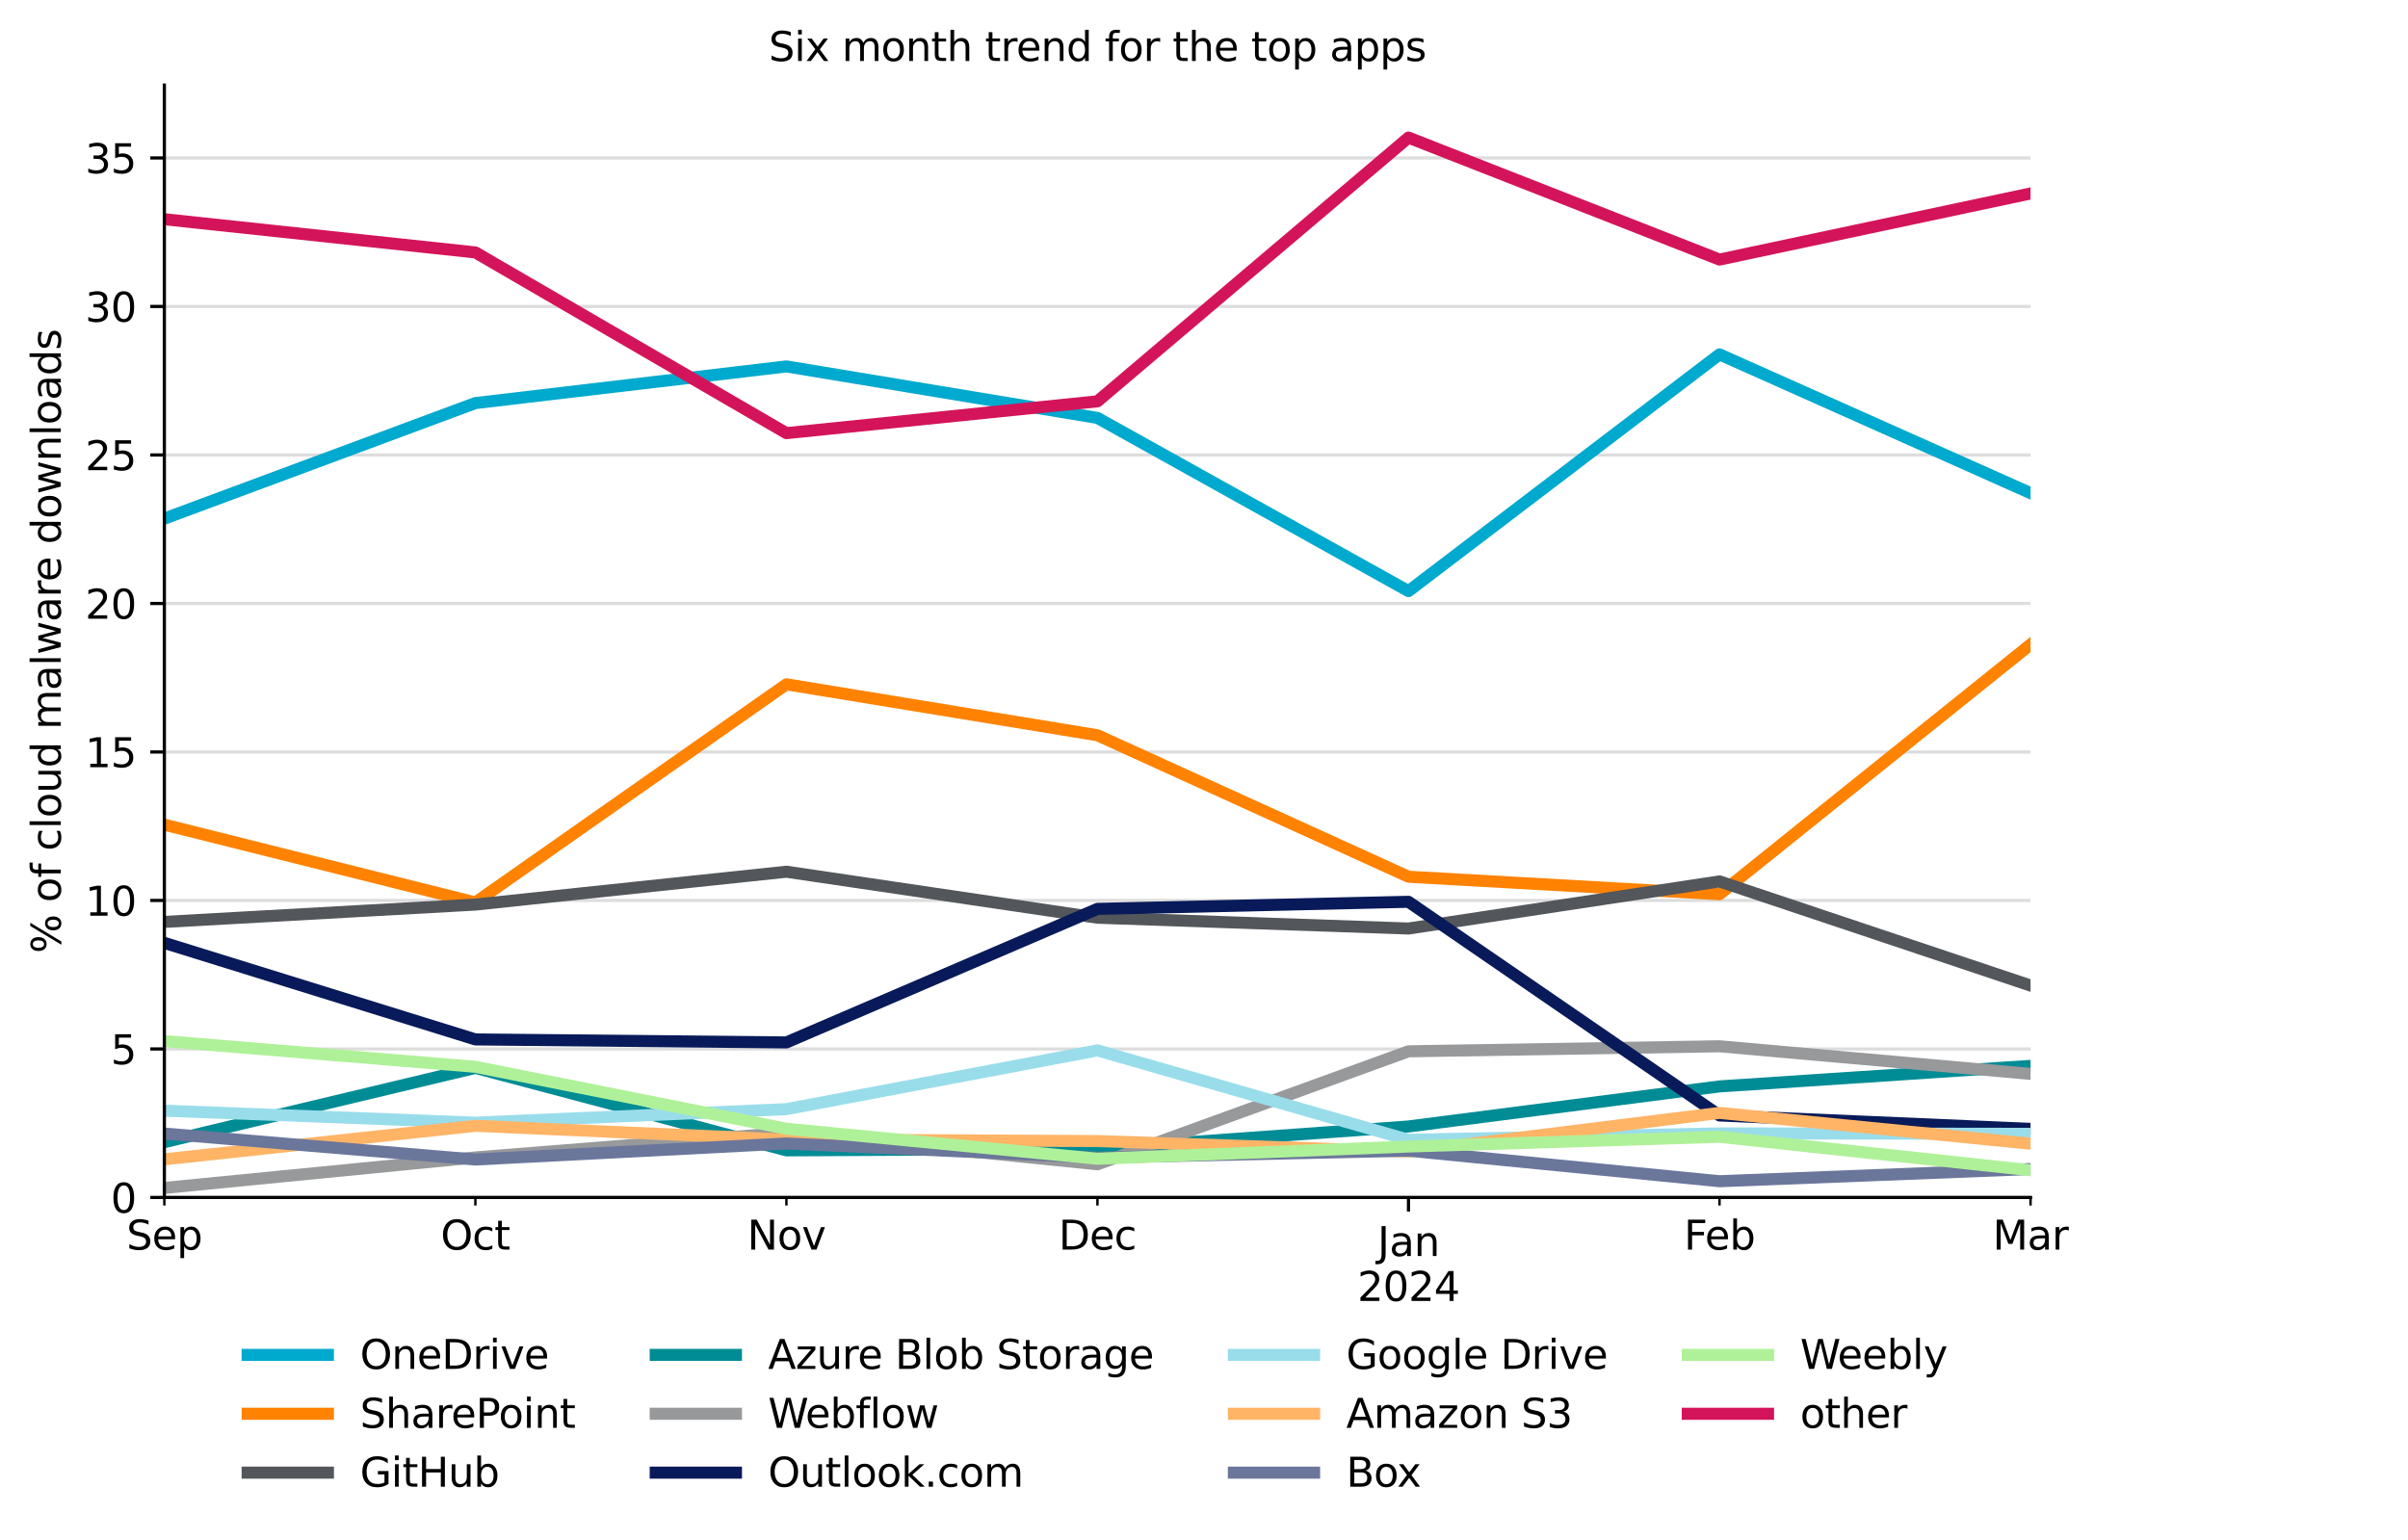 <?xml version="1.0" encoding="UTF-8" standalone="no"?>
<svg xmlns:xlink="http://www.w3.org/1999/xlink" xmlns="http://www.w3.org/2000/svg" width="600pt" height="383.76pt" viewBox="0 0 600 383.76" version="1.1">
  <defs>
    <style type="text/css">*{stroke-linejoin: round; stroke-linecap: butt}</style>
  </defs>
  <g id="figure_1">
    <g id="patch_1">
      <path d="M 0 383.76  L 600 383.76  L 600 -0  L 0 -0  z " style="fill: #ffffff"></path>
    </g>
    <g id="axes_1">
      <g id="patch_2">
        <path d="M 40.95 298.4  L 505.95 298.4  L 505.95 21.2  L 40.95 21.2  z " style="fill: #ffffff"></path>
      </g>
      <g id="matplotlib.axis_1">
        <g id="xtick_1">
          <g id="line2d_1">
            <defs>
              <path id="m00377e4f3f" d="M 0 0  L 0 3.5  " style="stroke: #000000; stroke-width: 0.8"></path>
            </defs>
            <g>
              <use xlink:href="#m00377e4f3f" x="350.95" y="298.4" style="stroke: #000000; stroke-width: 0.8"></use>
            </g>
          </g>
          <g id="text_1">
            <!-- Jan -->
            <g transform="translate(343.242 312.998) scale(0.1 -0.1)">
              <defs>
                <path id="DejaVuSans-4a" d="M 628 4666  L 1259 4666  L 1259 325  Q 1259 -519 939 -900  Q 619 -1281 -91 -1281  L -331 -1281  L -331 -750  L -134 -750  Q 284 -750 456 -515  Q 628 -281 628 325  L 628 4666  z " transform="scale(0.016)"></path>
                <path id="DejaVuSans-61" d="M 2194 1759  Q 1497 1759 1228 1600  Q 959 1441 959 1056  Q 959 750 1161 570  Q 1363 391 1709 391  Q 2188 391 2477 730  Q 2766 1069 2766 1631  L 2766 1759  L 2194 1759  z M 3341 1997  L 3341 0  L 2766 0  L 2766 531  Q 2569 213 2275 61  Q 1981 -91 1556 -91  Q 1019 -91 701 211  Q 384 513 384 1019  Q 384 1609 779 1909  Q 1175 2209 1959 2209  L 2766 2209  L 2766 2266  Q 2766 2663 2505 2880  Q 2244 3097 1772 3097  Q 1472 3097 1187 3025  Q 903 2953 641 2809  L 641 3341  Q 956 3463 1253 3523  Q 1550 3584 1831 3584  Q 2591 3584 2966 3190  Q 3341 2797 3341 1997  z " transform="scale(0.016)"></path>
                <path id="DejaVuSans-6e" d="M 3513 2113  L 3513 0  L 2938 0  L 2938 2094  Q 2938 2591 2744 2837  Q 2550 3084 2163 3084  Q 1697 3084 1428 2787  Q 1159 2491 1159 1978  L 1159 0  L 581 0  L 581 3500  L 1159 3500  L 1159 2956  Q 1366 3272 1645 3428  Q 1925 3584 2291 3584  Q 2894 3584 3203 3211  Q 3513 2838 3513 2113  z " transform="scale(0.016)"></path>
              </defs>
              <use xlink:href="#DejaVuSans-4a"></use>
              <use xlink:href="#DejaVuSans-61" x="29.492"></use>
              <use xlink:href="#DejaVuSans-6e" x="90.771"></use>
            </g>
            <!-- 2024 -->
            <g transform="translate(338.225 324.196) scale(0.1 -0.1)">
              <defs>
                <path id="DejaVuSans-32" d="M 1228 531  L 3431 531  L 3431 0  L 469 0  L 469 531  Q 828 903 1448 1529  Q 2069 2156 2228 2338  Q 2531 2678 2651 2914  Q 2772 3150 2772 3378  Q 2772 3750 2511 3984  Q 2250 4219 1831 4219  Q 1534 4219 1204 4116  Q 875 4013 500 3803  L 500 4441  Q 881 4594 1212 4672  Q 1544 4750 1819 4750  Q 2544 4750 2975 4387  Q 3406 4025 3406 3419  Q 3406 3131 3298 2873  Q 3191 2616 2906 2266  Q 2828 2175 2409 1742  Q 1991 1309 1228 531  z " transform="scale(0.016)"></path>
                <path id="DejaVuSans-30" d="M 2034 4250  Q 1547 4250 1301 3770  Q 1056 3291 1056 2328  Q 1056 1369 1301 889  Q 1547 409 2034 409  Q 2525 409 2770 889  Q 3016 1369 3016 2328  Q 3016 3291 2770 3770  Q 2525 4250 2034 4250  z M 2034 4750  Q 2819 4750 3233 4129  Q 3647 3509 3647 2328  Q 3647 1150 3233 529  Q 2819 -91 2034 -91  Q 1250 -91 836 529  Q 422 1150 422 2328  Q 422 3509 836 4129  Q 1250 4750 2034 4750  z " transform="scale(0.016)"></path>
                <path id="DejaVuSans-34" d="M 2419 4116  L 825 1625  L 2419 1625  L 2419 4116  z M 2253 4666  L 3047 4666  L 3047 1625  L 3713 1625  L 3713 1100  L 3047 1100  L 3047 0  L 2419 0  L 2419 1100  L 313 1100  L 313 1709  L 2253 4666  z " transform="scale(0.016)"></path>
              </defs>
              <use xlink:href="#DejaVuSans-32"></use>
              <use xlink:href="#DejaVuSans-30" x="63.623"></use>
              <use xlink:href="#DejaVuSans-32" x="127.246"></use>
              <use xlink:href="#DejaVuSans-34" x="190.869"></use>
            </g>
          </g>
        </g>
        <g id="xtick_2">
          <g id="line2d_2">
            <defs>
              <path id="m53f8fe147f" d="M 0 0  L 0 2  " style="stroke: #000000; stroke-width: 0.6"></path>
            </defs>
            <g>
              <use xlink:href="#m53f8fe147f" x="40.95" y="298.4" style="stroke: #000000; stroke-width: 0.6"></use>
            </g>
          </g>
          <g id="text_2">
            <!-- Sep -->
            <g transform="translate(31.525 311.398) scale(0.1 -0.1)">
              <defs>
                <path id="DejaVuSans-53" d="M 3425 4513  L 3425 3897  Q 3066 4069 2747 4153  Q 2428 4238 2131 4238  Q 1616 4238 1336 4038  Q 1056 3838 1056 3469  Q 1056 3159 1242 3001  Q 1428 2844 1947 2747  L 2328 2669  Q 3034 2534 3370 2195  Q 3706 1856 3706 1288  Q 3706 609 3251 259  Q 2797 -91 1919 -91  Q 1588 -91 1214 -16  Q 841 59 441 206  L 441 856  Q 825 641 1194 531  Q 1563 422 1919 422  Q 2459 422 2753 634  Q 3047 847 3047 1241  Q 3047 1584 2836 1778  Q 2625 1972 2144 2069  L 1759 2144  Q 1053 2284 737 2584  Q 422 2884 422 3419  Q 422 4038 858 4394  Q 1294 4750 2059 4750  Q 2388 4750 2728 4690  Q 3069 4631 3425 4513  z " transform="scale(0.016)"></path>
                <path id="DejaVuSans-65" d="M 3597 1894  L 3597 1613  L 953 1613  Q 991 1019 1311 708  Q 1631 397 2203 397  Q 2534 397 2845 478  Q 3156 559 3463 722  L 3463 178  Q 3153 47 2828 -22  Q 2503 -91 2169 -91  Q 1331 -91 842 396  Q 353 884 353 1716  Q 353 2575 817 3079  Q 1281 3584 2069 3584  Q 2775 3584 3186 3129  Q 3597 2675 3597 1894  z M 3022 2063  Q 3016 2534 2758 2815  Q 2500 3097 2075 3097  Q 1594 3097 1305 2825  Q 1016 2553 972 2059  L 3022 2063  z " transform="scale(0.016)"></path>
                <path id="DejaVuSans-70" d="M 1159 525  L 1159 -1331  L 581 -1331  L 581 3500  L 1159 3500  L 1159 2969  Q 1341 3281 1617 3432  Q 1894 3584 2278 3584  Q 2916 3584 3314 3078  Q 3713 2572 3713 1747  Q 3713 922 3314 415  Q 2916 -91 2278 -91  Q 1894 -91 1617 61  Q 1341 213 1159 525  z M 3116 1747  Q 3116 2381 2855 2742  Q 2594 3103 2138 3103  Q 1681 3103 1420 2742  Q 1159 2381 1159 1747  Q 1159 1113 1420 752  Q 1681 391 2138 391  Q 2594 391 2855 752  Q 3116 1113 3116 1747  z " transform="scale(0.016)"></path>
              </defs>
              <use xlink:href="#DejaVuSans-53"></use>
              <use xlink:href="#DejaVuSans-65" x="63.477"></use>
              <use xlink:href="#DejaVuSans-70" x="125"></use>
            </g>
          </g>
        </g>
        <g id="xtick_3">
          <g id="line2d_3">
            <g>
              <use xlink:href="#m53f8fe147f" x="118.45" y="298.4" style="stroke: #000000; stroke-width: 0.6"></use>
            </g>
          </g>
          <g id="text_3">
            <!-- Oct -->
            <g transform="translate(109.805 311.398) scale(0.1 -0.1)">
              <defs>
                <path id="DejaVuSans-4f" d="M 2522 4238  Q 1834 4238 1429 3725  Q 1025 3213 1025 2328  Q 1025 1447 1429 934  Q 1834 422 2522 422  Q 3209 422 3611 934  Q 4013 1447 4013 2328  Q 4013 3213 3611 3725  Q 3209 4238 2522 4238  z M 2522 4750  Q 3503 4750 4090 4092  Q 4678 3434 4678 2328  Q 4678 1225 4090 567  Q 3503 -91 2522 -91  Q 1538 -91 948 565  Q 359 1222 359 2328  Q 359 3434 948 4092  Q 1538 4750 2522 4750  z " transform="scale(0.016)"></path>
                <path id="DejaVuSans-63" d="M 3122 3366  L 3122 2828  Q 2878 2963 2633 3030  Q 2388 3097 2138 3097  Q 1578 3097 1268 2742  Q 959 2388 959 1747  Q 959 1106 1268 751  Q 1578 397 2138 397  Q 2388 397 2633 464  Q 2878 531 3122 666  L 3122 134  Q 2881 22 2623 -34  Q 2366 -91 2075 -91  Q 1284 -91 818 406  Q 353 903 353 1747  Q 353 2603 823 3093  Q 1294 3584 2113 3584  Q 2378 3584 2631 3529  Q 2884 3475 3122 3366  z " transform="scale(0.016)"></path>
                <path id="DejaVuSans-74" d="M 1172 4494  L 1172 3500  L 2356 3500  L 2356 3053  L 1172 3053  L 1172 1153  Q 1172 725 1289 603  Q 1406 481 1766 481  L 2356 481  L 2356 0  L 1766 0  Q 1100 0 847 248  Q 594 497 594 1153  L 594 3053  L 172 3053  L 172 3500  L 594 3500  L 594 4494  L 1172 4494  z " transform="scale(0.016)"></path>
              </defs>
              <use xlink:href="#DejaVuSans-4f"></use>
              <use xlink:href="#DejaVuSans-63" x="78.711"></use>
              <use xlink:href="#DejaVuSans-74" x="133.691"></use>
            </g>
          </g>
        </g>
        <g id="xtick_4">
          <g id="line2d_4">
            <g>
              <use xlink:href="#m53f8fe147f" x="195.95" y="298.4" style="stroke: #000000; stroke-width: 0.6"></use>
            </g>
          </g>
          <g id="text_4">
            <!-- Nov -->
            <g transform="translate(186.191 311.398) scale(0.1 -0.1)">
              <defs>
                <path id="DejaVuSans-4e" d="M 628 4666  L 1478 4666  L 3547 763  L 3547 4666  L 4159 4666  L 4159 0  L 3309 0  L 1241 3903  L 1241 0  L 628 0  L 628 4666  z " transform="scale(0.016)"></path>
                <path id="DejaVuSans-6f" d="M 1959 3097  Q 1497 3097 1228 2736  Q 959 2375 959 1747  Q 959 1119 1226 758  Q 1494 397 1959 397  Q 2419 397 2687 759  Q 2956 1122 2956 1747  Q 2956 2369 2687 2733  Q 2419 3097 1959 3097  z M 1959 3584  Q 2709 3584 3137 3096  Q 3566 2609 3566 1747  Q 3566 888 3137 398  Q 2709 -91 1959 -91  Q 1206 -91 779 398  Q 353 888 353 1747  Q 353 2609 779 3096  Q 1206 3584 1959 3584  z " transform="scale(0.016)"></path>
                <path id="DejaVuSans-76" d="M 191 3500  L 800 3500  L 1894 563  L 2988 3500  L 3597 3500  L 2284 0  L 1503 0  L 191 3500  z " transform="scale(0.016)"></path>
              </defs>
              <use xlink:href="#DejaVuSans-4e"></use>
              <use xlink:href="#DejaVuSans-6f" x="74.805"></use>
              <use xlink:href="#DejaVuSans-76" x="135.986"></use>
            </g>
          </g>
        </g>
        <g id="xtick_5">
          <g id="line2d_5">
            <g>
              <use xlink:href="#m53f8fe147f" x="273.45" y="298.4" style="stroke: #000000; stroke-width: 0.6"></use>
            </g>
          </g>
          <g id="text_5">
            <!-- Dec -->
            <g transform="translate(263.774 311.398) scale(0.1 -0.1)">
              <defs>
                <path id="DejaVuSans-44" d="M 1259 4147  L 1259 519  L 2022 519  Q 2988 519 3436 956  Q 3884 1394 3884 2338  Q 3884 3275 3436 3711  Q 2988 4147 2022 4147  L 1259 4147  z M 628 4666  L 1925 4666  Q 3281 4666 3915 4102  Q 4550 3538 4550 2338  Q 4550 1131 3912 565  Q 3275 0 1925 0  L 628 0  L 628 4666  z " transform="scale(0.016)"></path>
              </defs>
              <use xlink:href="#DejaVuSans-44"></use>
              <use xlink:href="#DejaVuSans-65" x="77.002"></use>
              <use xlink:href="#DejaVuSans-63" x="138.525"></use>
            </g>
          </g>
        </g>
        <g id="xtick_6">
          <g id="line2d_6">
            <g>
              <use xlink:href="#m53f8fe147f" x="428.45" y="298.4" style="stroke: #000000; stroke-width: 0.6"></use>
            </g>
          </g>
          <g id="text_6">
            <!-- Feb -->
            <g transform="translate(419.598 311.398) scale(0.1 -0.1)">
              <defs>
                <path id="DejaVuSans-46" d="M 628 4666  L 3309 4666  L 3309 4134  L 1259 4134  L 1259 2759  L 3109 2759  L 3109 2228  L 1259 2228  L 1259 0  L 628 0  L 628 4666  z " transform="scale(0.016)"></path>
                <path id="DejaVuSans-62" d="M 3116 1747  Q 3116 2381 2855 2742  Q 2594 3103 2138 3103  Q 1681 3103 1420 2742  Q 1159 2381 1159 1747  Q 1159 1113 1420 752  Q 1681 391 2138 391  Q 2594 391 2855 752  Q 3116 1113 3116 1747  z M 1159 2969  Q 1341 3281 1617 3432  Q 1894 3584 2278 3584  Q 2916 3584 3314 3078  Q 3713 2572 3713 1747  Q 3713 922 3314 415  Q 2916 -91 2278 -91  Q 1894 -91 1617 61  Q 1341 213 1159 525  L 1159 0  L 581 0  L 581 4863  L 1159 4863  L 1159 2969  z " transform="scale(0.016)"></path>
              </defs>
              <use xlink:href="#DejaVuSans-46"></use>
              <use xlink:href="#DejaVuSans-65" x="52.02"></use>
              <use xlink:href="#DejaVuSans-62" x="113.543"></use>
            </g>
          </g>
        </g>
        <g id="xtick_7">
          <g id="line2d_7">
            <g>
              <use xlink:href="#m53f8fe147f" x="505.95" y="298.4" style="stroke: #000000; stroke-width: 0.6"></use>
            </g>
          </g>
          <g id="text_7">
            <!-- Mar -->
            <g transform="translate(496.516 311.398) scale(0.1 -0.1)">
              <defs>
                <path id="DejaVuSans-4d" d="M 628 4666  L 1569 4666  L 2759 1491  L 3956 4666  L 4897 4666  L 4897 0  L 4281 0  L 4281 4097  L 3078 897  L 2444 897  L 1241 4097  L 1241 0  L 628 0  L 628 4666  z " transform="scale(0.016)"></path>
                <path id="DejaVuSans-72" d="M 2631 2963  Q 2534 3019 2420 3045  Q 2306 3072 2169 3072  Q 1681 3072 1420 2755  Q 1159 2438 1159 1844  L 1159 0  L 581 0  L 581 3500  L 1159 3500  L 1159 2956  Q 1341 3275 1631 3429  Q 1922 3584 2338 3584  Q 2397 3584 2469 3576  Q 2541 3569 2628 3553  L 2631 2963  z " transform="scale(0.016)"></path>
              </defs>
              <use xlink:href="#DejaVuSans-4d"></use>
              <use xlink:href="#DejaVuSans-61" x="86.279"></use>
              <use xlink:href="#DejaVuSans-72" x="147.559"></use>
            </g>
          </g>
        </g>
      </g>
      <g id="matplotlib.axis_2">
        <g id="ytick_1">
          <g id="line2d_8">
            <path d="M 40.95 298.4  L 505.95 298.4  " clip-path="url(#p4d5ad7d7f9)" style="fill: none; stroke: #dddddd; stroke-width: 0.8; stroke-linecap: square"></path>
          </g>
          <g id="line2d_9">
            <defs>
              <path id="me94346c54a" d="M 0 0  L -3.5 0  " style="stroke: #000000; stroke-width: 0.8"></path>
            </defs>
            <g>
              <use xlink:href="#me94346c54a" x="40.95" y="298.4" style="stroke: #000000; stroke-width: 0.8"></use>
            </g>
          </g>
          <g id="text_8">
            <!-- 0 -->
            <g transform="translate(27.587 302.199) scale(0.1 -0.1)">
              <use xlink:href="#DejaVuSans-30"></use>
            </g>
          </g>
        </g>
        <g id="ytick_2">
          <g id="line2d_10">
            <path d="M 40.95 261.395  L 505.95 261.395  " clip-path="url(#p4d5ad7d7f9)" style="fill: none; stroke: #dddddd; stroke-width: 0.8; stroke-linecap: square"></path>
          </g>
          <g id="line2d_11">
            <g>
              <use xlink:href="#me94346c54a" x="40.95" y="261.395" style="stroke: #000000; stroke-width: 0.8"></use>
            </g>
          </g>
          <g id="text_9">
            <!-- 5 -->
            <g transform="translate(27.587 265.194) scale(0.1 -0.1)">
              <defs>
                <path id="DejaVuSans-35" d="M 691 4666  L 3169 4666  L 3169 4134  L 1269 4134  L 1269 2991  Q 1406 3038 1543 3061  Q 1681 3084 1819 3084  Q 2600 3084 3056 2656  Q 3513 2228 3513 1497  Q 3513 744 3044 326  Q 2575 -91 1722 -91  Q 1428 -91 1123 -41  Q 819 9 494 109  L 494 744  Q 775 591 1075 516  Q 1375 441 1709 441  Q 2250 441 2565 725  Q 2881 1009 2881 1497  Q 2881 1984 2565 2268  Q 2250 2553 1709 2553  Q 1456 2553 1204 2497  Q 953 2441 691 2322  L 691 4666  z " transform="scale(0.016)"></path>
              </defs>
              <use xlink:href="#DejaVuSans-35"></use>
            </g>
          </g>
        </g>
        <g id="ytick_3">
          <g id="line2d_12">
            <path d="M 40.95 224.39  L 505.95 224.39  " clip-path="url(#p4d5ad7d7f9)" style="fill: none; stroke: #dddddd; stroke-width: 0.8; stroke-linecap: square"></path>
          </g>
          <g id="line2d_13">
            <g>
              <use xlink:href="#me94346c54a" x="40.95" y="224.39" style="stroke: #000000; stroke-width: 0.8"></use>
            </g>
          </g>
          <g id="text_10">
            <!-- 10 -->
            <g transform="translate(21.225 228.189) scale(0.1 -0.1)">
              <defs>
                <path id="DejaVuSans-31" d="M 794 531  L 1825 531  L 1825 4091  L 703 3866  L 703 4441  L 1819 4666  L 2450 4666  L 2450 531  L 3481 531  L 3481 0  L 794 0  L 794 531  z " transform="scale(0.016)"></path>
              </defs>
              <use xlink:href="#DejaVuSans-31"></use>
              <use xlink:href="#DejaVuSans-30" x="63.623"></use>
            </g>
          </g>
        </g>
        <g id="ytick_4">
          <g id="line2d_14">
            <path d="M 40.95 187.385  L 505.95 187.385  " clip-path="url(#p4d5ad7d7f9)" style="fill: none; stroke: #dddddd; stroke-width: 0.8; stroke-linecap: square"></path>
          </g>
          <g id="line2d_15">
            <g>
              <use xlink:href="#me94346c54a" x="40.95" y="187.385" style="stroke: #000000; stroke-width: 0.8"></use>
            </g>
          </g>
          <g id="text_11">
            <!-- 15 -->
            <g transform="translate(21.225 191.184) scale(0.1 -0.1)">
              <use xlink:href="#DejaVuSans-31"></use>
              <use xlink:href="#DejaVuSans-35" x="63.623"></use>
            </g>
          </g>
        </g>
        <g id="ytick_5">
          <g id="line2d_16">
            <path d="M 40.95 150.38  L 505.95 150.38  " clip-path="url(#p4d5ad7d7f9)" style="fill: none; stroke: #dddddd; stroke-width: 0.8; stroke-linecap: square"></path>
          </g>
          <g id="line2d_17">
            <g>
              <use xlink:href="#me94346c54a" x="40.95" y="150.38" style="stroke: #000000; stroke-width: 0.8"></use>
            </g>
          </g>
          <g id="text_12">
            <!-- 20 -->
            <g transform="translate(21.225 154.179) scale(0.1 -0.1)">
              <use xlink:href="#DejaVuSans-32"></use>
              <use xlink:href="#DejaVuSans-30" x="63.623"></use>
            </g>
          </g>
        </g>
        <g id="ytick_6">
          <g id="line2d_18">
            <path d="M 40.95 113.375  L 505.95 113.375  " clip-path="url(#p4d5ad7d7f9)" style="fill: none; stroke: #dddddd; stroke-width: 0.8; stroke-linecap: square"></path>
          </g>
          <g id="line2d_19">
            <g>
              <use xlink:href="#me94346c54a" x="40.95" y="113.375" style="stroke: #000000; stroke-width: 0.8"></use>
            </g>
          </g>
          <g id="text_13">
            <!-- 25 -->
            <g transform="translate(21.225 117.174) scale(0.1 -0.1)">
              <use xlink:href="#DejaVuSans-32"></use>
              <use xlink:href="#DejaVuSans-35" x="63.623"></use>
            </g>
          </g>
        </g>
        <g id="ytick_7">
          <g id="line2d_20">
            <path d="M 40.95 76.37  L 505.95 76.37  " clip-path="url(#p4d5ad7d7f9)" style="fill: none; stroke: #dddddd; stroke-width: 0.8; stroke-linecap: square"></path>
          </g>
          <g id="line2d_21">
            <g>
              <use xlink:href="#me94346c54a" x="40.95" y="76.37" style="stroke: #000000; stroke-width: 0.8"></use>
            </g>
          </g>
          <g id="text_14">
            <!-- 30 -->
            <g transform="translate(21.225 80.169) scale(0.1 -0.1)">
              <defs>
                <path id="DejaVuSans-33" d="M 2597 2516  Q 3050 2419 3304 2112  Q 3559 1806 3559 1356  Q 3559 666 3084 287  Q 2609 -91 1734 -91  Q 1441 -91 1130 -33  Q 819 25 488 141  L 488 750  Q 750 597 1062 519  Q 1375 441 1716 441  Q 2309 441 2620 675  Q 2931 909 2931 1356  Q 2931 1769 2642 2001  Q 2353 2234 1838 2234  L 1294 2234  L 1294 2753  L 1863 2753  Q 2328 2753 2575 2939  Q 2822 3125 2822 3475  Q 2822 3834 2567 4026  Q 2313 4219 1838 4219  Q 1578 4219 1281 4162  Q 984 4106 628 3988  L 628 4550  Q 988 4650 1302 4700  Q 1616 4750 1894 4750  Q 2613 4750 3031 4423  Q 3450 4097 3450 3541  Q 3450 3153 3228 2886  Q 3006 2619 2597 2516  z " transform="scale(0.016)"></path>
              </defs>
              <use xlink:href="#DejaVuSans-33"></use>
              <use xlink:href="#DejaVuSans-30" x="63.623"></use>
            </g>
          </g>
        </g>
        <g id="ytick_8">
          <g id="line2d_22">
            <path d="M 40.95 39.365  L 505.95 39.365  " clip-path="url(#p4d5ad7d7f9)" style="fill: none; stroke: #dddddd; stroke-width: 0.8; stroke-linecap: square"></path>
          </g>
          <g id="line2d_23">
            <g>
              <use xlink:href="#me94346c54a" x="40.95" y="39.365" style="stroke: #000000; stroke-width: 0.8"></use>
            </g>
          </g>
          <g id="text_15">
            <!-- 35 -->
            <g transform="translate(21.225 43.164) scale(0.1 -0.1)">
              <use xlink:href="#DejaVuSans-33"></use>
              <use xlink:href="#DejaVuSans-35" x="63.623"></use>
            </g>
          </g>
        </g>
        <g id="text_16">
          <!-- % of cloud malware downloads -->
          <g transform="translate(15.145 237.546) rotate(-90) scale(0.1 -0.1)">
            <defs>
              <path id="DejaVuSans-25" d="M 4653 2053  Q 4381 2053 4226 1822  Q 4072 1591 4072 1178  Q 4072 772 4226 539  Q 4381 306 4653 306  Q 4919 306 5073 539  Q 5228 772 5228 1178  Q 5228 1588 5073 1820  Q 4919 2053 4653 2053  z M 4653 2450  Q 5147 2450 5437 2106  Q 5728 1763 5728 1178  Q 5728 594 5436 251  Q 5144 -91 4653 -91  Q 4153 -91 3862 251  Q 3572 594 3572 1178  Q 3572 1766 3864 2108  Q 4156 2450 4653 2450  z M 1428 4353  Q 1159 4353 1004 4120  Q 850 3888 850 3481  Q 850 3069 1003 2837  Q 1156 2606 1428 2606  Q 1700 2606 1854 2837  Q 2009 3069 2009 3481  Q 2009 3884 1853 4118  Q 1697 4353 1428 4353  z M 4250 4750  L 4750 4750  L 1831 -91  L 1331 -91  L 4250 4750  z M 1428 4750  Q 1922 4750 2215 4408  Q 2509 4066 2509 3481  Q 2509 2891 2217 2550  Q 1925 2209 1428 2209  Q 931 2209 642 2551  Q 353 2894 353 3481  Q 353 4063 643 4406  Q 934 4750 1428 4750  z " transform="scale(0.016)"></path>
              <path id="DejaVuSans-20" transform="scale(0.016)"></path>
              <path id="DejaVuSans-66" d="M 2375 4863  L 2375 4384  L 1825 4384  Q 1516 4384 1395 4259  Q 1275 4134 1275 3809  L 1275 3500  L 2222 3500  L 2222 3053  L 1275 3053  L 1275 0  L 697 0  L 697 3053  L 147 3053  L 147 3500  L 697 3500  L 697 3744  Q 697 4328 969 4595  Q 1241 4863 1831 4863  L 2375 4863  z " transform="scale(0.016)"></path>
              <path id="DejaVuSans-6c" d="M 603 4863  L 1178 4863  L 1178 0  L 603 0  L 603 4863  z " transform="scale(0.016)"></path>
              <path id="DejaVuSans-75" d="M 544 1381  L 544 3500  L 1119 3500  L 1119 1403  Q 1119 906 1312 657  Q 1506 409 1894 409  Q 2359 409 2629 706  Q 2900 1003 2900 1516  L 2900 3500  L 3475 3500  L 3475 0  L 2900 0  L 2900 538  Q 2691 219 2414 64  Q 2138 -91 1772 -91  Q 1169 -91 856 284  Q 544 659 544 1381  z M 1991 3584  L 1991 3584  z " transform="scale(0.016)"></path>
              <path id="DejaVuSans-64" d="M 2906 2969  L 2906 4863  L 3481 4863  L 3481 0  L 2906 0  L 2906 525  Q 2725 213 2448 61  Q 2172 -91 1784 -91  Q 1150 -91 751 415  Q 353 922 353 1747  Q 353 2572 751 3078  Q 1150 3584 1784 3584  Q 2172 3584 2448 3432  Q 2725 3281 2906 2969  z M 947 1747  Q 947 1113 1208 752  Q 1469 391 1925 391  Q 2381 391 2643 752  Q 2906 1113 2906 1747  Q 2906 2381 2643 2742  Q 2381 3103 1925 3103  Q 1469 3103 1208 2742  Q 947 2381 947 1747  z " transform="scale(0.016)"></path>
              <path id="DejaVuSans-6d" d="M 3328 2828  Q 3544 3216 3844 3400  Q 4144 3584 4550 3584  Q 5097 3584 5394 3201  Q 5691 2819 5691 2113  L 5691 0  L 5113 0  L 5113 2094  Q 5113 2597 4934 2840  Q 4756 3084 4391 3084  Q 3944 3084 3684 2787  Q 3425 2491 3425 1978  L 3425 0  L 2847 0  L 2847 2094  Q 2847 2600 2669 2842  Q 2491 3084 2119 3084  Q 1678 3084 1418 2786  Q 1159 2488 1159 1978  L 1159 0  L 581 0  L 581 3500  L 1159 3500  L 1159 2956  Q 1356 3278 1631 3431  Q 1906 3584 2284 3584  Q 2666 3584 2933 3390  Q 3200 3197 3328 2828  z " transform="scale(0.016)"></path>
              <path id="DejaVuSans-77" d="M 269 3500  L 844 3500  L 1563 769  L 2278 3500  L 2956 3500  L 3675 769  L 4391 3500  L 4966 3500  L 4050 0  L 3372 0  L 2619 2869  L 1863 0  L 1184 0  L 269 3500  z " transform="scale(0.016)"></path>
              <path id="DejaVuSans-73" d="M 2834 3397  L 2834 2853  Q 2591 2978 2328 3040  Q 2066 3103 1784 3103  Q 1356 3103 1142 2972  Q 928 2841 928 2578  Q 928 2378 1081 2264  Q 1234 2150 1697 2047  L 1894 2003  Q 2506 1872 2764 1633  Q 3022 1394 3022 966  Q 3022 478 2636 193  Q 2250 -91 1575 -91  Q 1294 -91 989 -36  Q 684 19 347 128  L 347 722  Q 666 556 975 473  Q 1284 391 1588 391  Q 1994 391 2212 530  Q 2431 669 2431 922  Q 2431 1156 2273 1281  Q 2116 1406 1581 1522  L 1381 1569  Q 847 1681 609 1914  Q 372 2147 372 2553  Q 372 3047 722 3315  Q 1072 3584 1716 3584  Q 2034 3584 2315 3537  Q 2597 3491 2834 3397  z " transform="scale(0.016)"></path>
            </defs>
            <use xlink:href="#DejaVuSans-25"></use>
            <use xlink:href="#DejaVuSans-20" x="95.02"></use>
            <use xlink:href="#DejaVuSans-6f" x="126.807"></use>
            <use xlink:href="#DejaVuSans-66" x="187.988"></use>
            <use xlink:href="#DejaVuSans-20" x="223.193"></use>
            <use xlink:href="#DejaVuSans-63" x="254.98"></use>
            <use xlink:href="#DejaVuSans-6c" x="309.961"></use>
            <use xlink:href="#DejaVuSans-6f" x="337.744"></use>
            <use xlink:href="#DejaVuSans-75" x="398.926"></use>
            <use xlink:href="#DejaVuSans-64" x="462.305"></use>
            <use xlink:href="#DejaVuSans-20" x="525.781"></use>
            <use xlink:href="#DejaVuSans-6d" x="557.568"></use>
            <use xlink:href="#DejaVuSans-61" x="654.98"></use>
            <use xlink:href="#DejaVuSans-6c" x="716.26"></use>
            <use xlink:href="#DejaVuSans-77" x="744.043"></use>
            <use xlink:href="#DejaVuSans-61" x="825.83"></use>
            <use xlink:href="#DejaVuSans-72" x="887.109"></use>
            <use xlink:href="#DejaVuSans-65" x="925.973"></use>
            <use xlink:href="#DejaVuSans-20" x="987.496"></use>
            <use xlink:href="#DejaVuSans-64" x="1019.283"></use>
            <use xlink:href="#DejaVuSans-6f" x="1082.76"></use>
            <use xlink:href="#DejaVuSans-77" x="1143.941"></use>
            <use xlink:href="#DejaVuSans-6e" x="1225.729"></use>
            <use xlink:href="#DejaVuSans-6c" x="1289.107"></use>
            <use xlink:href="#DejaVuSans-6f" x="1316.891"></use>
            <use xlink:href="#DejaVuSans-61" x="1378.072"></use>
            <use xlink:href="#DejaVuSans-64" x="1439.352"></use>
            <use xlink:href="#DejaVuSans-73" x="1502.828"></use>
          </g>
        </g>
      </g>
      <g id="line2d_24">
        <path d="M 40.95 129.234  L 118.45 100.445  L 195.95 91.309  L 273.45 104.145  L 350.95 147.3  L 428.45 88.311  L 505.95 122.882  " clip-path="url(#p4d5ad7d7f9)" style="fill: none; stroke: #00a9ce; stroke-width: 3; stroke-linecap: square"></path>
      </g>
      <g id="line2d_25">
        <path d="M 40.95 205.501  L 118.45 224.889  L 195.95 170.527  L 273.45 183.224  L 350.95 218.479  L 428.45 222.836  L 505.95 160.603  " clip-path="url(#p4d5ad7d7f9)" style="fill: none; stroke: #ff8200; stroke-width: 3; stroke-linecap: square"></path>
      </g>
      <g id="line2d_26">
        <path d="M 40.95 229.736  L 118.45 225.414  L 195.95 217.226  L 273.45 228.688  L 350.95 231.383  L 428.45 219.643  L 505.95 245.591  " clip-path="url(#p4d5ad7d7f9)" style="fill: none; stroke: #53565a; stroke-width: 3; stroke-linecap: square"></path>
      </g>
      <g id="line2d_27">
        <path d="M 40.95 284.62  L 118.45 266.108  L 195.95 286.664  L 273.45 286.276  L 350.95 280.709  L 428.45 270.729  L 505.95 265.606  " clip-path="url(#p4d5ad7d7f9)" style="fill: none; stroke: #008c95; stroke-width: 3; stroke-linecap: square"></path>
      </g>
      <g id="line2d_28">
        <path d="M 40.95 296.024  L 118.45 288.423  L 195.95 282.263  L 273.45 290.134  L 350.95 261.978  L 428.45 260.725  L 505.95 267.607  " clip-path="url(#p4d5ad7d7f9)" style="fill: none; stroke: #97999b; stroke-width: 3; stroke-linecap: square"></path>
      </g>
      <g id="line2d_29">
        <path d="M 40.95 234.963  L 118.45 259.019  L 195.95 259.769  L 273.45 226.484  L 350.95 224.723  L 428.45 277.966  L 505.95 281.31  " clip-path="url(#p4d5ad7d7f9)" style="fill: none; stroke: #081a59; stroke-width: 3; stroke-linecap: square"></path>
      </g>
      <g id="line2d_30">
        <path d="M 40.95 276.779  L 118.45 279.76  L 195.95 276.395  L 273.45 261.753  L 350.95 284.039  L 428.45 282.436  L 505.95 282.542  " clip-path="url(#p4d5ad7d7f9)" style="fill: none; stroke: #99ddeb; stroke-width: 3; stroke-linecap: square"></path>
      </g>
      <g id="line2d_31">
        <path d="M 40.95 288.896  L 118.45 280.547  L 195.95 283.975  L 273.45 284.347  L 350.95 286.953  L 428.45 277.327  L 505.95 285.005  " clip-path="url(#p4d5ad7d7f9)" style="fill: none; stroke: #ffb466; stroke-width: 3; stroke-linecap: square"></path>
      </g>
      <g id="line2d_32">
        <path d="M 40.95 282.481  L 118.45 288.949  L 195.95 284.953  L 273.45 288.481  L 350.95 286.745  L 428.45 294.356  L 505.95 291.318  " clip-path="url(#p4d5ad7d7f9)" style="fill: none; stroke: #6b769b; stroke-width: 3; stroke-linecap: square"></path>
      </g>
      <g id="line2d_33">
        <path d="M 40.95 259.435  L 118.45 265.845  L 195.95 281.285  L 273.45 288.756  L 350.95 285.704  L 428.45 283.287  L 505.95 291.626  " clip-path="url(#p4d5ad7d7f9)" style="fill: none; stroke: #aff198; stroke-width: 3; stroke-linecap: square"></path>
      </g>
      <g id="line2d_34">
        <path d="M 40.95 54.63  L 118.45 62.902  L 195.95 107.935  L 273.45 100.011  L 350.95 34.287  L 428.45 64.684  L 505.95 48.21  " clip-path="url(#p4d5ad7d7f9)" style="fill: none; stroke: #d4145a; stroke-width: 3; stroke-linecap: square"></path>
      </g>
      <g id="patch_3">
        <path d="M 40.95 298.4  L 40.95 21.2  " style="fill: none; stroke: #000000; stroke-width: 0.8; stroke-linejoin: miter; stroke-linecap: square"></path>
      </g>
      <g id="patch_4">
        <path d="M 40.95 298.4  L 505.95 298.4  " style="fill: none; stroke: #000000; stroke-width: 0.8; stroke-linejoin: miter; stroke-linecap: square"></path>
      </g>
      <g id="text_17">
        <!-- Six month trend for the top apps -->
        <g transform="translate(191.552 15.2) scale(0.1 -0.1)">
          <defs>
            <path id="DejaVuSans-69" d="M 603 3500  L 1178 3500  L 1178 0  L 603 0  L 603 3500  z M 603 4863  L 1178 4863  L 1178 4134  L 603 4134  L 603 4863  z " transform="scale(0.016)"></path>
            <path id="DejaVuSans-78" d="M 3513 3500  L 2247 1797  L 3578 0  L 2900 0  L 1881 1375  L 863 0  L 184 0  L 1544 1831  L 300 3500  L 978 3500  L 1906 2253  L 2834 3500  L 3513 3500  z " transform="scale(0.016)"></path>
            <path id="DejaVuSans-68" d="M 3513 2113  L 3513 0  L 2938 0  L 2938 2094  Q 2938 2591 2744 2837  Q 2550 3084 2163 3084  Q 1697 3084 1428 2787  Q 1159 2491 1159 1978  L 1159 0  L 581 0  L 581 4863  L 1159 4863  L 1159 2956  Q 1366 3272 1645 3428  Q 1925 3584 2291 3584  Q 2894 3584 3203 3211  Q 3513 2838 3513 2113  z " transform="scale(0.016)"></path>
          </defs>
          <use xlink:href="#DejaVuSans-53"></use>
          <use xlink:href="#DejaVuSans-69" x="63.477"></use>
          <use xlink:href="#DejaVuSans-78" x="91.26"></use>
          <use xlink:href="#DejaVuSans-20" x="150.439"></use>
          <use xlink:href="#DejaVuSans-6d" x="182.227"></use>
          <use xlink:href="#DejaVuSans-6f" x="279.639"></use>
          <use xlink:href="#DejaVuSans-6e" x="340.82"></use>
          <use xlink:href="#DejaVuSans-74" x="404.199"></use>
          <use xlink:href="#DejaVuSans-68" x="443.408"></use>
          <use xlink:href="#DejaVuSans-20" x="506.787"></use>
          <use xlink:href="#DejaVuSans-74" x="538.574"></use>
          <use xlink:href="#DejaVuSans-72" x="577.783"></use>
          <use xlink:href="#DejaVuSans-65" x="616.646"></use>
          <use xlink:href="#DejaVuSans-6e" x="678.17"></use>
          <use xlink:href="#DejaVuSans-64" x="741.549"></use>
          <use xlink:href="#DejaVuSans-20" x="805.025"></use>
          <use xlink:href="#DejaVuSans-66" x="836.812"></use>
          <use xlink:href="#DejaVuSans-6f" x="872.018"></use>
          <use xlink:href="#DejaVuSans-72" x="933.199"></use>
          <use xlink:href="#DejaVuSans-20" x="974.312"></use>
          <use xlink:href="#DejaVuSans-74" x="1006.1"></use>
          <use xlink:href="#DejaVuSans-68" x="1045.309"></use>
          <use xlink:href="#DejaVuSans-65" x="1108.688"></use>
          <use xlink:href="#DejaVuSans-20" x="1170.211"></use>
          <use xlink:href="#DejaVuSans-74" x="1201.998"></use>
          <use xlink:href="#DejaVuSans-6f" x="1241.207"></use>
          <use xlink:href="#DejaVuSans-70" x="1302.389"></use>
          <use xlink:href="#DejaVuSans-20" x="1365.865"></use>
          <use xlink:href="#DejaVuSans-61" x="1397.652"></use>
          <use xlink:href="#DejaVuSans-70" x="1458.932"></use>
          <use xlink:href="#DejaVuSans-70" x="1522.408"></use>
          <use xlink:href="#DejaVuSans-73" x="1585.885"></use>
        </g>
      </g>
      <g id="legend_1">
        <g id="line2d_35">
          <path d="M 61.706 337.624  L 71.706 337.624  L 81.706 337.624  " style="fill: none; stroke: #00a9ce; stroke-width: 3; stroke-linecap: square"></path>
        </g>
        <g id="text_18">
          <!-- OneDrive -->
          <g transform="translate(89.706 341.124) scale(0.1 -0.1)">
            <use xlink:href="#DejaVuSans-4f"></use>
            <use xlink:href="#DejaVuSans-6e" x="78.711"></use>
            <use xlink:href="#DejaVuSans-65" x="142.09"></use>
            <use xlink:href="#DejaVuSans-44" x="203.613"></use>
            <use xlink:href="#DejaVuSans-72" x="280.615"></use>
            <use xlink:href="#DejaVuSans-69" x="321.729"></use>
            <use xlink:href="#DejaVuSans-76" x="349.512"></use>
            <use xlink:href="#DejaVuSans-65" x="408.691"></use>
          </g>
        </g>
        <g id="line2d_36">
          <path d="M 61.706 352.302  L 71.706 352.302  L 81.706 352.302  " style="fill: none; stroke: #ff8200; stroke-width: 3; stroke-linecap: square"></path>
        </g>
        <g id="text_19">
          <!-- SharePoint -->
          <g transform="translate(89.706 355.802) scale(0.1 -0.1)">
            <defs>
              <path id="DejaVuSans-50" d="M 1259 4147  L 1259 2394  L 2053 2394  Q 2494 2394 2734 2622  Q 2975 2850 2975 3272  Q 2975 3691 2734 3919  Q 2494 4147 2053 4147  L 1259 4147  z M 628 4666  L 2053 4666  Q 2838 4666 3239 4311  Q 3641 3956 3641 3272  Q 3641 2581 3239 2228  Q 2838 1875 2053 1875  L 1259 1875  L 1259 0  L 628 0  L 628 4666  z " transform="scale(0.016)"></path>
            </defs>
            <use xlink:href="#DejaVuSans-53"></use>
            <use xlink:href="#DejaVuSans-68" x="63.477"></use>
            <use xlink:href="#DejaVuSans-61" x="126.855"></use>
            <use xlink:href="#DejaVuSans-72" x="188.135"></use>
            <use xlink:href="#DejaVuSans-65" x="226.998"></use>
            <use xlink:href="#DejaVuSans-50" x="288.521"></use>
            <use xlink:href="#DejaVuSans-6f" x="345.199"></use>
            <use xlink:href="#DejaVuSans-69" x="406.381"></use>
            <use xlink:href="#DejaVuSans-6e" x="434.164"></use>
            <use xlink:href="#DejaVuSans-74" x="497.543"></use>
          </g>
        </g>
        <g id="line2d_37">
          <path d="M 61.706 366.98  L 71.706 366.98  L 81.706 366.98  " style="fill: none; stroke: #53565a; stroke-width: 3; stroke-linecap: square"></path>
        </g>
        <g id="text_20">
          <!-- GitHub -->
          <g transform="translate(89.706 370.48) scale(0.1 -0.1)">
            <defs>
              <path id="DejaVuSans-47" d="M 3809 666  L 3809 1919  L 2778 1919  L 2778 2438  L 4434 2438  L 4434 434  Q 4069 175 3628 42  Q 3188 -91 2688 -91  Q 1594 -91 976 548  Q 359 1188 359 2328  Q 359 3472 976 4111  Q 1594 4750 2688 4750  Q 3144 4750 3555 4637  Q 3966 4525 4313 4306  L 4313 3634  Q 3963 3931 3569 4081  Q 3175 4231 2741 4231  Q 1884 4231 1454 3753  Q 1025 3275 1025 2328  Q 1025 1384 1454 906  Q 1884 428 2741 428  Q 3075 428 3337 486  Q 3600 544 3809 666  z " transform="scale(0.016)"></path>
              <path id="DejaVuSans-48" d="M 628 4666  L 1259 4666  L 1259 2753  L 3553 2753  L 3553 4666  L 4184 4666  L 4184 0  L 3553 0  L 3553 2222  L 1259 2222  L 1259 0  L 628 0  L 628 4666  z " transform="scale(0.016)"></path>
            </defs>
            <use xlink:href="#DejaVuSans-47"></use>
            <use xlink:href="#DejaVuSans-69" x="77.49"></use>
            <use xlink:href="#DejaVuSans-74" x="105.273"></use>
            <use xlink:href="#DejaVuSans-48" x="144.482"></use>
            <use xlink:href="#DejaVuSans-75" x="219.678"></use>
            <use xlink:href="#DejaVuSans-62" x="283.057"></use>
          </g>
        </g>
        <g id="line2d_38">
          <path d="M 163.381 337.624  L 173.381 337.624  L 183.381 337.624  " style="fill: none; stroke: #008c95; stroke-width: 3; stroke-linecap: square"></path>
        </g>
        <g id="text_21">
          <!-- Azure Blob Storage -->
          <g transform="translate(191.381 341.124) scale(0.1 -0.1)">
            <defs>
              <path id="DejaVuSans-41" d="M 2188 4044  L 1331 1722  L 3047 1722  L 2188 4044  z M 1831 4666  L 2547 4666  L 4325 0  L 3669 0  L 3244 1197  L 1141 1197  L 716 0  L 50 0  L 1831 4666  z " transform="scale(0.016)"></path>
              <path id="DejaVuSans-7a" d="M 353 3500  L 3084 3500  L 3084 2975  L 922 459  L 3084 459  L 3084 0  L 275 0  L 275 525  L 2438 3041  L 353 3041  L 353 3500  z " transform="scale(0.016)"></path>
              <path id="DejaVuSans-42" d="M 1259 2228  L 1259 519  L 2272 519  Q 2781 519 3026 730  Q 3272 941 3272 1375  Q 3272 1813 3026 2020  Q 2781 2228 2272 2228  L 1259 2228  z M 1259 4147  L 1259 2741  L 2194 2741  Q 2656 2741 2882 2914  Q 3109 3088 3109 3444  Q 3109 3797 2882 3972  Q 2656 4147 2194 4147  L 1259 4147  z M 628 4666  L 2241 4666  Q 2963 4666 3353 4366  Q 3744 4066 3744 3513  Q 3744 3084 3544 2831  Q 3344 2578 2956 2516  Q 3422 2416 3680 2098  Q 3938 1781 3938 1306  Q 3938 681 3513 340  Q 3088 0 2303 0  L 628 0  L 628 4666  z " transform="scale(0.016)"></path>
              <path id="DejaVuSans-67" d="M 2906 1791  Q 2906 2416 2648 2759  Q 2391 3103 1925 3103  Q 1463 3103 1205 2759  Q 947 2416 947 1791  Q 947 1169 1205 825  Q 1463 481 1925 481  Q 2391 481 2648 825  Q 2906 1169 2906 1791  z M 3481 434  Q 3481 -459 3084 -895  Q 2688 -1331 1869 -1331  Q 1566 -1331 1297 -1286  Q 1028 -1241 775 -1147  L 775 -588  Q 1028 -725 1275 -790  Q 1522 -856 1778 -856  Q 2344 -856 2625 -561  Q 2906 -266 2906 331  L 2906 616  Q 2728 306 2450 153  Q 2172 0 1784 0  Q 1141 0 747 490  Q 353 981 353 1791  Q 353 2603 747 3093  Q 1141 3584 1784 3584  Q 2172 3584 2450 3431  Q 2728 3278 2906 2969  L 2906 3500  L 3481 3500  L 3481 434  z " transform="scale(0.016)"></path>
            </defs>
            <use xlink:href="#DejaVuSans-41"></use>
            <use xlink:href="#DejaVuSans-7a" x="68.408"></use>
            <use xlink:href="#DejaVuSans-75" x="120.898"></use>
            <use xlink:href="#DejaVuSans-72" x="184.277"></use>
            <use xlink:href="#DejaVuSans-65" x="223.141"></use>
            <use xlink:href="#DejaVuSans-20" x="284.664"></use>
            <use xlink:href="#DejaVuSans-42" x="316.451"></use>
            <use xlink:href="#DejaVuSans-6c" x="385.055"></use>
            <use xlink:href="#DejaVuSans-6f" x="412.838"></use>
            <use xlink:href="#DejaVuSans-62" x="474.02"></use>
            <use xlink:href="#DejaVuSans-20" x="537.496"></use>
            <use xlink:href="#DejaVuSans-53" x="569.283"></use>
            <use xlink:href="#DejaVuSans-74" x="632.76"></use>
            <use xlink:href="#DejaVuSans-6f" x="671.969"></use>
            <use xlink:href="#DejaVuSans-72" x="733.15"></use>
            <use xlink:href="#DejaVuSans-61" x="774.264"></use>
            <use xlink:href="#DejaVuSans-67" x="835.543"></use>
            <use xlink:href="#DejaVuSans-65" x="899.02"></use>
          </g>
        </g>
        <g id="line2d_39">
          <path d="M 163.381 352.302  L 173.381 352.302  L 183.381 352.302  " style="fill: none; stroke: #97999b; stroke-width: 3; stroke-linecap: square"></path>
        </g>
        <g id="text_22">
          <!-- Webflow -->
          <g transform="translate(191.381 355.802) scale(0.1 -0.1)">
            <defs>
              <path id="DejaVuSans-57" d="M 213 4666  L 850 4666  L 1831 722  L 2809 4666  L 3519 4666  L 4500 722  L 5478 4666  L 6119 4666  L 4947 0  L 4153 0  L 3169 4050  L 2175 0  L 1381 0  L 213 4666  z " transform="scale(0.016)"></path>
            </defs>
            <use xlink:href="#DejaVuSans-57"></use>
            <use xlink:href="#DejaVuSans-65" x="93.002"></use>
            <use xlink:href="#DejaVuSans-62" x="154.525"></use>
            <use xlink:href="#DejaVuSans-66" x="218.002"></use>
            <use xlink:href="#DejaVuSans-6c" x="253.207"></use>
            <use xlink:href="#DejaVuSans-6f" x="280.99"></use>
            <use xlink:href="#DejaVuSans-77" x="342.172"></use>
          </g>
        </g>
        <g id="line2d_40">
          <path d="M 163.381 366.98  L 173.381 366.98  L 183.381 366.98  " style="fill: none; stroke: #081a59; stroke-width: 3; stroke-linecap: square"></path>
        </g>
        <g id="text_23">
          <!-- Outlook.com -->
          <g transform="translate(191.381 370.48) scale(0.1 -0.1)">
            <defs>
              <path id="DejaVuSans-6b" d="M 581 4863  L 1159 4863  L 1159 1991  L 2875 3500  L 3609 3500  L 1753 1863  L 3688 0  L 2938 0  L 1159 1709  L 1159 0  L 581 0  L 581 4863  z " transform="scale(0.016)"></path>
              <path id="DejaVuSans-2e" d="M 684 794  L 1344 794  L 1344 0  L 684 0  L 684 794  z " transform="scale(0.016)"></path>
            </defs>
            <use xlink:href="#DejaVuSans-4f"></use>
            <use xlink:href="#DejaVuSans-75" x="78.711"></use>
            <use xlink:href="#DejaVuSans-74" x="142.09"></use>
            <use xlink:href="#DejaVuSans-6c" x="181.299"></use>
            <use xlink:href="#DejaVuSans-6f" x="209.082"></use>
            <use xlink:href="#DejaVuSans-6f" x="270.264"></use>
            <use xlink:href="#DejaVuSans-6b" x="331.445"></use>
            <use xlink:href="#DejaVuSans-2e" x="389.355"></use>
            <use xlink:href="#DejaVuSans-63" x="421.143"></use>
            <use xlink:href="#DejaVuSans-6f" x="476.123"></use>
            <use xlink:href="#DejaVuSans-6d" x="537.305"></use>
          </g>
        </g>
        <g id="line2d_41">
          <path d="M 307.438 337.624  L 317.438 337.624  L 327.438 337.624  " style="fill: none; stroke: #99ddeb; stroke-width: 3; stroke-linecap: square"></path>
        </g>
        <g id="text_24">
          <!-- Google Drive -->
          <g transform="translate(335.438 341.124) scale(0.1 -0.1)">
            <use xlink:href="#DejaVuSans-47"></use>
            <use xlink:href="#DejaVuSans-6f" x="77.49"></use>
            <use xlink:href="#DejaVuSans-6f" x="138.672"></use>
            <use xlink:href="#DejaVuSans-67" x="199.854"></use>
            <use xlink:href="#DejaVuSans-6c" x="263.33"></use>
            <use xlink:href="#DejaVuSans-65" x="291.113"></use>
            <use xlink:href="#DejaVuSans-20" x="352.637"></use>
            <use xlink:href="#DejaVuSans-44" x="384.424"></use>
            <use xlink:href="#DejaVuSans-72" x="461.426"></use>
            <use xlink:href="#DejaVuSans-69" x="502.539"></use>
            <use xlink:href="#DejaVuSans-76" x="530.322"></use>
            <use xlink:href="#DejaVuSans-65" x="589.502"></use>
          </g>
        </g>
        <g id="line2d_42">
          <path d="M 307.438 352.302  L 317.438 352.302  L 327.438 352.302  " style="fill: none; stroke: #ffb466; stroke-width: 3; stroke-linecap: square"></path>
        </g>
        <g id="text_25">
          <!-- Amazon S3 -->
          <g transform="translate(335.438 355.802) scale(0.1 -0.1)">
            <use xlink:href="#DejaVuSans-41"></use>
            <use xlink:href="#DejaVuSans-6d" x="68.408"></use>
            <use xlink:href="#DejaVuSans-61" x="165.82"></use>
            <use xlink:href="#DejaVuSans-7a" x="227.1"></use>
            <use xlink:href="#DejaVuSans-6f" x="279.59"></use>
            <use xlink:href="#DejaVuSans-6e" x="340.771"></use>
            <use xlink:href="#DejaVuSans-20" x="404.15"></use>
            <use xlink:href="#DejaVuSans-53" x="435.938"></use>
            <use xlink:href="#DejaVuSans-33" x="499.414"></use>
          </g>
        </g>
        <g id="line2d_43">
          <path d="M 307.438 366.98  L 317.438 366.98  L 327.438 366.98  " style="fill: none; stroke: #6b769b; stroke-width: 3; stroke-linecap: square"></path>
        </g>
        <g id="text_26">
          <!-- Box -->
          <g transform="translate(335.438 370.48) scale(0.1 -0.1)">
            <use xlink:href="#DejaVuSans-42"></use>
            <use xlink:href="#DejaVuSans-6f" x="68.604"></use>
            <use xlink:href="#DejaVuSans-78" x="126.66"></use>
          </g>
        </g>
        <g id="line2d_44">
          <path d="M 420.542 337.624  L 430.542 337.624  L 440.542 337.624  " style="fill: none; stroke: #aff198; stroke-width: 3; stroke-linecap: square"></path>
        </g>
        <g id="text_27">
          <!-- Weebly -->
          <g transform="translate(448.542 341.124) scale(0.1 -0.1)">
            <defs>
              <path id="DejaVuSans-79" d="M 2059 -325  Q 1816 -950 1584 -1140  Q 1353 -1331 966 -1331  L 506 -1331  L 506 -850  L 844 -850  Q 1081 -850 1212 -737  Q 1344 -625 1503 -206  L 1606 56  L 191 3500  L 800 3500  L 1894 763  L 2988 3500  L 3597 3500  L 2059 -325  z " transform="scale(0.016)"></path>
            </defs>
            <use xlink:href="#DejaVuSans-57"></use>
            <use xlink:href="#DejaVuSans-65" x="93.002"></use>
            <use xlink:href="#DejaVuSans-65" x="154.525"></use>
            <use xlink:href="#DejaVuSans-62" x="216.049"></use>
            <use xlink:href="#DejaVuSans-6c" x="279.525"></use>
            <use xlink:href="#DejaVuSans-79" x="307.309"></use>
          </g>
        </g>
        <g id="line2d_45">
          <path d="M 420.542 352.302  L 430.542 352.302  L 440.542 352.302  " style="fill: none; stroke: #d4145a; stroke-width: 3; stroke-linecap: square"></path>
        </g>
        <g id="text_28">
          <!-- other -->
          <g transform="translate(448.542 355.802) scale(0.1 -0.1)">
            <use xlink:href="#DejaVuSans-6f"></use>
            <use xlink:href="#DejaVuSans-74" x="61.182"></use>
            <use xlink:href="#DejaVuSans-68" x="100.391"></use>
            <use xlink:href="#DejaVuSans-65" x="163.77"></use>
            <use xlink:href="#DejaVuSans-72" x="225.293"></use>
          </g>
        </g>
      </g>
    </g>
  </g>
  <defs>
    <clipPath id="p4d5ad7d7f9">
      <rect x="40.95" y="21.2" width="465" height="277.2"></rect>
    </clipPath>
  </defs>
</svg>
